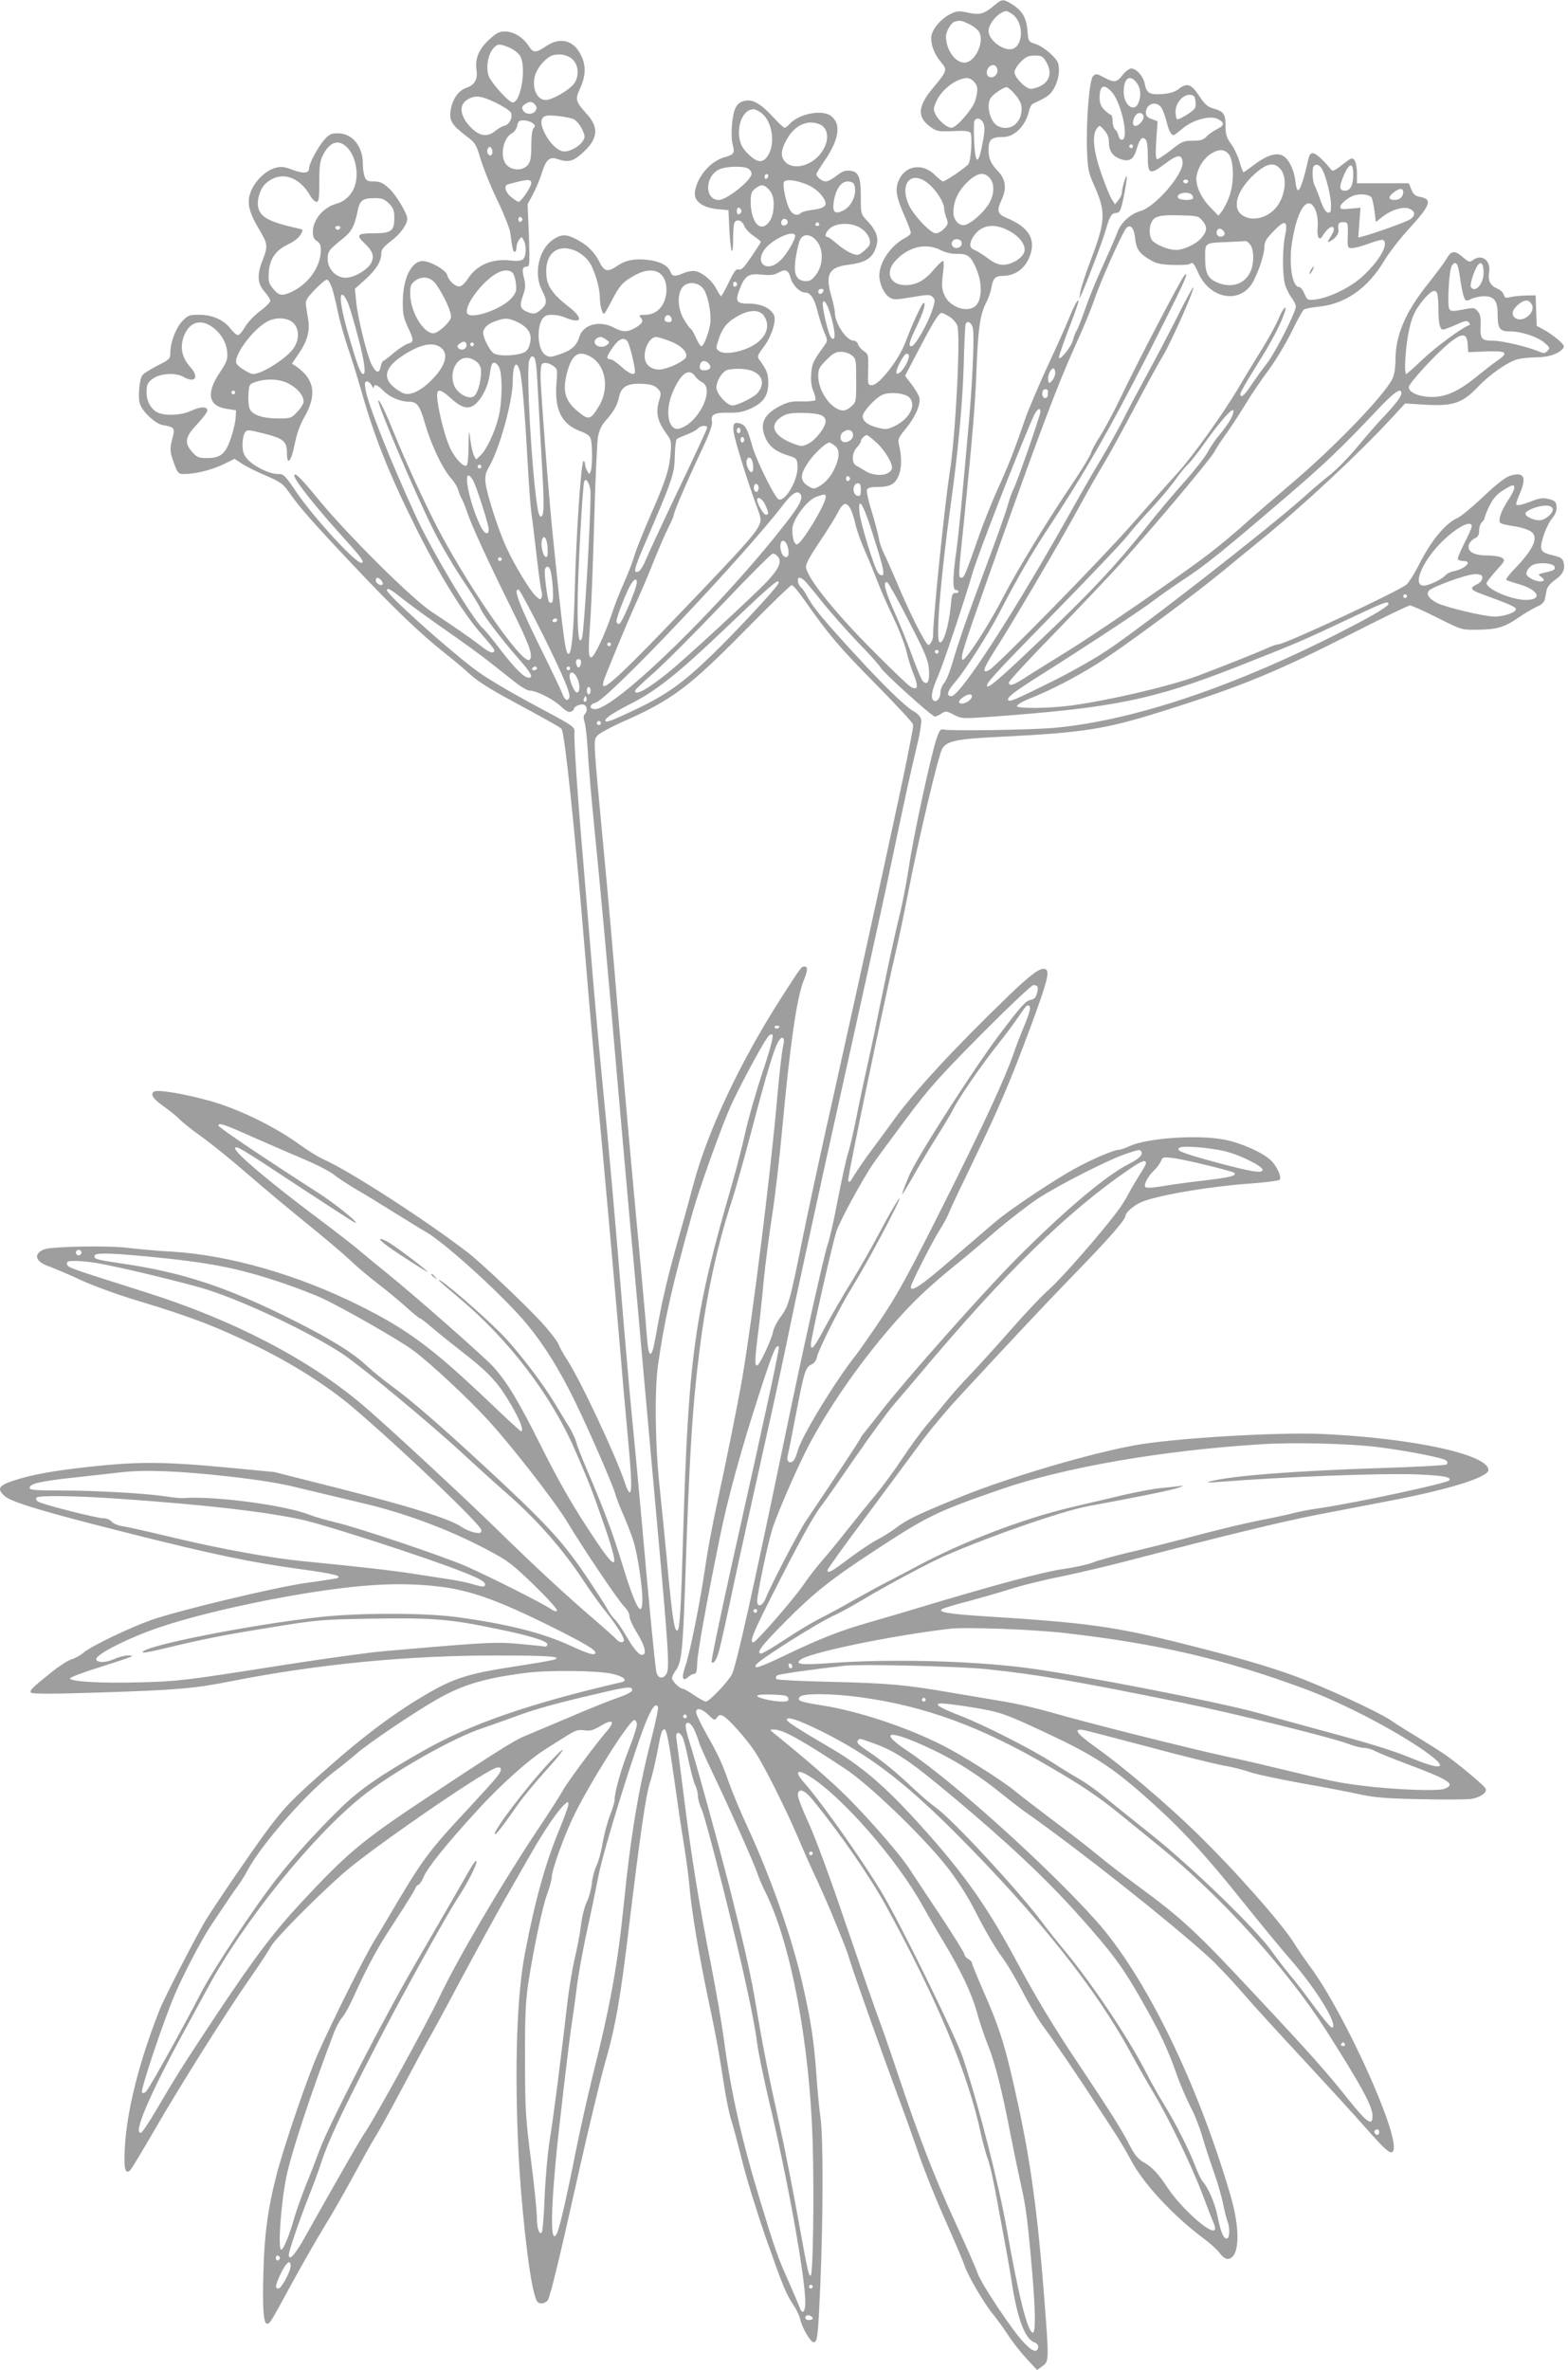 <?xml version="1.0" standalone="no"?>
<!DOCTYPE svg PUBLIC "-//W3C//DTD SVG 20010904//EN"
 "http://www.w3.org/TR/2001/REC-SVG-20010904/DTD/svg10.dtd">
<svg version="1.0" xmlns="http://www.w3.org/2000/svg"
 width="847pt" height="1280pt" viewBox="0 0 847 1280"
 preserveAspectRatio="xMidYMid meet">
<g transform="translate(0,1280) scale(0.1,-0.1)"
fill="#9e9e9e" stroke="none">
<path d="M5375 12774 c-60 -50 -80 -56 -143 -43 -50 11 -62 10 -95 -5 -57 -28
-107 -89 -107 -131 0 -45 19 -90 55 -133 33 -39 31 -46 -45 -137 -85 -101 -87
-160 -10 -213 32 -22 43 -23 118 -20 61 3 85 1 94 -9 11 -14 4 -144 -10 -168
-8 -15 -125 -95 -138 -95 -4 0 -25 16 -45 36 -67 66 -161 50 -195 -32 -20 -47
-13 -88 32 -190 19 -43 34 -84 34 -91 0 -7 -13 -19 -29 -27 -78 -41 -141 -131
-141 -204 0 -45 24 -97 53 -117 24 -15 32 -15 122 0 89 15 99 15 113 1 14 -14
14 -20 -1 -68 -24 -74 -94 -198 -113 -198 -19 0 -14 22 28 108 35 75 49 120
39 127 -8 4 -62 -111 -99 -211 -35 -95 -143 -234 -181 -234 -24 0 -24 0 -21
96 1 65 0 72 -23 87 -14 9 -28 26 -32 37 -3 11 -14 20 -24 20 -38 0 -100 92
-101 150 0 14 -9 56 -20 93 -33 116 -12 154 92 167 82 10 121 30 142 74 28 60
18 102 -39 163 -35 37 -35 38 -35 128 0 110 -12 139 -59 143 -25 3 -43 -4 -72
-27 -21 -17 -47 -31 -58 -31 -20 0 -51 24 -51 40 0 4 21 38 47 76 77 113 88
198 30 239 -49 35 -172 10 -221 -44 -11 -12 -23 -21 -28 -21 -5 0 -32 25 -59
55 -69 74 -110 99 -154 91 -25 -5 -39 -15 -51 -37 -20 -39 -29 -153 -16 -200
12 -45 7 -54 -41 -67 -76 -21 -145 -98 -162 -180 -12 -56 34 -93 125 -102 l55
-5 5 -107 c6 -121 20 -157 20 -50 0 38 3 77 6 86 10 26 41 18 54 -13 6 -16 29
-41 51 -55 21 -15 39 -29 39 -32 0 -3 -23 -39 -51 -80 -39 -58 -54 -74 -68
-69 -15 4 -25 -9 -54 -70 -20 -41 -39 -75 -42 -75 -2 0 -14 18 -25 39 -22 44
-71 86 -111 96 -15 4 -42 0 -64 -9 -51 -22 -64 -20 -75 9 -12 32 -59 55 -125
62 -69 7 -115 -2 -159 -32 -54 -37 -72 -33 -100 24 -27 53 -67 91 -127 121
-50 26 -78 25 -120 -3 -79 -53 -108 -185 -61 -276 29 -55 28 -74 -8 -105 -26
-21 -34 -23 -60 -15 -50 18 -56 33 -36 90 15 42 16 57 7 95 -13 49 -9 64 16
64 14 0 15 18 10 168 l-7 169 29 54 c16 30 37 80 47 112 23 75 43 93 85 78 56
-19 83 -14 131 29 88 77 96 139 28 214 -60 67 -64 78 -39 133 31 67 35 115 15
168 -37 95 -115 121 -197 65 -55 -37 -69 -37 -94 3 -29 45 -81 77 -127 77 -32
0 -47 -8 -88 -46 -55 -52 -75 -102 -66 -163 8 -48 -11 -81 -54 -95 -43 -14
-77 -62 -86 -123 -8 -54 7 -79 84 -137 49 -37 54 -44 78 -125 14 -47 54 -147
90 -221 36 -75 67 -154 70 -175 12 -89 15 -105 24 -105 6 0 10 10 10 23 0 13
6 32 14 42 13 18 14 18 25 -3 16 -30 14 -87 -4 -102 -10 -9 -32 -11 -67 -7
-99 12 -183 -24 -231 -99 -12 -19 -30 -37 -40 -40 -22 -7 -63 27 -71 60 -7 28
-92 76 -133 76 -60 0 -106 -93 -107 -215 -1 -67 3 -89 26 -139 34 -72 35 -84
2 -92 -14 -4 -48 -26 -77 -50 -28 -24 -54 -44 -58 -44 -3 0 -9 -14 -13 -31 -7
-39 -25 -34 -49 13 -25 51 -76 257 -83 339 l-7 69 58 52 c59 54 85 98 85 142
0 19 14 35 53 65 48 35 87 89 87 120 0 28 -62 131 -99 164 -33 30 -49 37 -81
37 -34 0 -42 4 -50 26 -6 14 -10 45 -10 70 0 94 -57 164 -135 164 -37 0 -47
-5 -75 -37 -31 -35 -80 -126 -80 -149 0 -30 -27 -34 -87 -12 -52 19 -65 20
-100 10 -50 -15 -108 -72 -129 -129 -22 -57 -10 -109 47 -204 45 -75 47 -89
19 -160 -33 -82 -30 -130 8 -173 18 -20 32 -43 32 -51 0 -8 -25 -33 -55 -55
-30 -22 -66 -60 -81 -85 -14 -25 -32 -45 -39 -45 -7 0 -24 15 -39 34 -36 48
-99 76 -170 76 -54 0 -61 -3 -92 -35 -35 -38 -64 -115 -64 -172 0 -31 -5 -35
-68 -67 -38 -19 -74 -42 -82 -51 -16 -19 -25 -112 -16 -150 11 -45 84 -114
126 -121 62 -10 66 -16 52 -69 -16 -61 -15 -75 9 -140 19 -51 23 -55 53 -55
62 0 151 22 212 52 l61 30 41 -27 c22 -14 80 -44 129 -64 79 -34 92 -44 126
-92 56 -80 127 -161 351 -398 208 -221 356 -363 486 -466 41 -32 103 -84 137
-115 41 -38 117 -86 235 -149 227 -123 256 -140 262 -149 17 -29 69 -519 126
-1207 22 -269 52 -607 65 -750 34 -357 100 -1099 125 -1395 11 -135 29 -339
40 -455 22 -232 25 -315 11 -315 -5 0 -17 24 -26 53 -46 140 -241 556 -311
662 -18 28 -40 67 -47 85 -8 19 -50 73 -93 120 -95 102 -329 324 -399 377
-229 176 -637 439 -774 500 -30 13 -91 51 -135 83 -132 96 -330 192 -481 234
-151 42 -291 64 -306 49 -17 -17 0 -39 59 -81 31 -22 68 -52 82 -67 14 -15 68
-58 120 -95 52 -37 167 -130 255 -207 88 -76 230 -195 315 -263 85 -69 189
-156 230 -195 41 -39 109 -96 150 -127 41 -31 108 -86 148 -122 40 -36 76 -66
81 -66 4 0 36 -25 72 -56 35 -30 105 -86 154 -124 121 -93 179 -150 230 -229
72 -111 111 -201 89 -201 -3 0 -78 69 -167 154 -311 296 -443 394 -703 524
-335 167 -704 273 -1012 292 -81 4 -187 14 -236 20 -105 14 -418 9 -459 -8
-59 -25 -46 -67 29 -92 27 -10 104 -42 170 -73 72 -33 203 -81 321 -116 275
-83 418 -138 628 -241 195 -95 387 -217 521 -331 260 -221 694 -635 694 -663
0 -16 -6 -18 -36 -13 -20 4 -54 18 -75 33 -60 41 -271 107 -656 205 l-352 89
-263 25 c-305 29 -455 31 -669 10 -218 -22 -336 -41 -435 -69 -121 -35 -136
-52 -90 -95 35 -33 214 -87 669 -201 459 -116 667 -159 932 -195 176 -24 230
-37 194 -49 -8 -2 -82 -14 -165 -25 -165 -23 -688 -148 -839 -201 -115 -41
-322 -140 -363 -175 -17 -15 -46 -31 -64 -36 -18 -5 -64 -34 -103 -65 -113
-90 -128 -105 -117 -116 7 -7 124 -7 365 1 419 13 519 22 715 61 472 93 959
140 1442 139 273 0 348 -6 305 -22 -10 -4 -108 -21 -219 -38 -230 -35 -314
-60 -441 -131 -189 -107 -365 -237 -600 -447 -157 -140 -189 -173 -269 -276
-60 -77 -269 -380 -350 -508 -46 -74 -226 -421 -254 -492 -110 -278 -178 -546
-188 -750 -6 -109 3 -142 30 -115 8 8 65 103 127 210 139 241 389 639 519 825
54 77 105 156 115 175 20 38 236 257 386 390 140 125 735 536 823 570 37 14
42 -5 13 -43 -13 -18 -85 -97 -159 -177 -218 -233 -246 -272 -433 -590 -18
-30 -50 -85 -73 -121 -52 -85 -233 -447 -304 -609 -57 -128 -191 -521 -227
-667 -44 -171 -63 -314 -68 -509 -6 -200 0 -284 20 -284 15 0 19 7 132 215 51
94 129 230 172 301 44 71 117 199 163 284 46 85 98 179 117 209 19 29 91 160
160 290 69 130 129 241 133 246 4 6 79 143 165 305 87 162 194 358 238 435 44
77 109 190 143 250 71 125 144 232 180 266 22 21 24 21 24 3 0 -10 -21 -68
-46 -129 -78 -188 -132 -381 -188 -672 -44 -227 -57 -614 -36 -1063 14 -295
56 -672 86 -777 12 -45 18 -53 39 -53 14 0 29 8 35 19 15 28 67 244 170 706
51 226 112 480 136 565 60 209 85 353 133 755 58 480 90 701 111 765 11 30 28
104 40 164 21 113 25 126 40 126 11 0 24 -68 55 -290 14 -102 36 -252 50 -335
13 -82 27 -186 30 -230 10 -118 49 -357 101 -603 49 -234 53 -259 85 -462 11
-74 29 -160 39 -190 10 -30 36 -129 59 -220 22 -91 79 -274 125 -408 97 -275
113 -314 154 -374 16 -24 32 -58 35 -76 9 -42 55 -122 72 -122 21 0 24 32 36
305 16 379 16 793 2 900 -7 50 -18 158 -23 240 -13 184 -30 294 -76 495 -59
254 -168 565 -297 845 -36 77 -78 179 -95 225 -42 119 -61 161 -126 275 -31
55 -56 108 -56 117 0 28 31 21 67 -14 31 -30 34 -31 46 -14 11 15 18 16 34 8
30 -16 123 -121 168 -188 51 -76 166 -305 234 -464 29 -69 77 -177 107 -240
47 -103 76 -170 142 -335 11 -27 27 -72 35 -100 24 -78 178 -511 252 -710 37
-99 91 -250 120 -335 29 -85 94 -245 143 -355 49 -110 95 -218 102 -240 16
-52 108 -209 155 -265 20 -24 55 -73 79 -109 23 -36 68 -94 100 -128 l58 -63
29 21 c36 25 36 31 9 379 -35 447 -73 725 -141 1037 -66 305 -96 403 -185 605
-35 81 -64 151 -64 157 0 6 -9 15 -20 21 -11 6 -20 17 -20 24 0 8 -60 104
-132 213 -73 109 -147 221 -165 249 -45 71 -208 259 -332 384 -89 89 -227 209
-392 342 -33 27 -34 27 -9 27 47 1 146 -53 390 -215 125 -83 403 -350 533
-511 66 -82 124 -173 172 -268 51 -101 106 -193 145 -245 19 -25 66 -104 103
-175 37 -72 88 -157 113 -190 45 -59 209 -300 288 -424 23 -34 64 -98 92 -141
28 -42 70 -113 93 -156 65 -126 234 -307 400 -429 32 -24 68 -57 80 -74 12
-17 31 -31 41 -31 66 0 73 153 16 346 -180 614 -462 1188 -728 1484 -266 296
-772 751 -1015 913 -183 122 -81 115 172 -11 110 -55 223 -129 335 -219 47
-38 104 -82 127 -98 286 -201 769 -583 986 -779 44 -39 127 -127 187 -196 59
-69 211 -235 337 -370 125 -135 275 -299 331 -363 112 -127 138 -148 149 -121
33 85 -264 742 -449 991 -31 43 -69 98 -84 123 -66 108 -326 402 -535 605
-164 159 -398 358 -541 459 -104 74 -124 103 -63 92 20 -4 177 -45 351 -91
173 -47 354 -91 402 -100 48 -8 110 -24 138 -34 28 -11 154 -38 280 -61 126
-22 272 -50 324 -62 76 -16 141 -22 323 -25 125 -3 248 -2 272 1 51 8 89 34
80 56 -6 15 -132 121 -211 178 -22 16 -87 57 -144 92 -58 35 -131 80 -162 102
-68 45 -358 179 -514 236 -148 54 -304 99 -589 171 -385 97 -530 117 -1090
152 -198 13 -254 23 -224 40 10 5 77 25 150 44 74 20 175 49 224 65 50 16 169
46 265 65 96 20 252 57 345 81 517 135 853 217 1040 253 116 22 296 57 400 77
317 61 525 126 525 165 0 83 -404 171 -890 194 -243 12 -817 -23 -1022 -61
-250 -46 -671 -171 -926 -273 -248 -101 -300 -126 -365 -175 -25 -19 -70 -47
-99 -62 -29 -15 -97 -60 -150 -100 -95 -72 -118 -85 -118 -64 0 6 93 136 208
289 114 153 246 332 294 397 48 66 140 176 205 246 322 348 463 498 623 663
187 192 280 298 280 319 0 16 36 49 77 70 74 37 374 89 612 105 73 6 138 14
143 19 13 13 -14 74 -48 106 -43 41 -159 93 -246 110 -140 29 -414 11 -514
-33 -26 -12 -53 -21 -61 -21 -26 0 -145 -51 -238 -102 -116 -64 -354 -223
-426 -285 -31 -26 -139 -119 -239 -205 -163 -141 -220 -180 -220 -148 0 16
118 248 157 309 19 29 43 74 53 100 10 25 68 147 128 271 138 285 202 435 309
724 92 248 105 302 80 312 -27 10 -75 -25 -200 -145 -294 -284 -510 -518 -620
-671 -34 -47 -88 -121 -122 -166 -33 -44 -73 -103 -90 -130 -24 -41 -30 -45
-33 -27 -3 20 195 971 257 1233 16 69 46 211 66 315 50 263 163 744 184 780
24 43 77 54 301 65 467 23 580 41 897 141 411 129 609 210 1007 413 168 86
313 156 322 156 10 0 76 -30 148 -66 131 -66 131 -66 214 -65 108 1 146 12
224 65 36 25 81 51 101 60 25 10 38 23 42 40 3 14 7 37 10 51 3 15 22 37 45
53 42 29 56 57 46 96 -5 19 -16 27 -55 36 -71 17 -77 27 -55 101 10 34 31 78
47 98 20 24 27 44 25 65 -3 27 -8 32 -42 41 -30 7 -48 5 -85 -9 -65 -25 -91
-30 -91 -18 0 6 9 31 20 57 38 88 22 118 -51 96 -28 -9 -71 -42 -146 -113 -58
-55 -120 -106 -137 -114 -67 -29 -144 -121 -211 -254 -24 -47 -54 -95 -66
-106 -39 -35 -658 -324 -694 -324 -9 0 -37 -10 -63 -22 -53 -24 -257 -105
-372 -148 -151 -56 -471 -131 -681 -160 -117 -16 -291 -18 -296 -4 -2 6 27 24
64 39 119 47 252 116 376 194 124 77 521 371 677 500 47 39 139 114 205 168
215 174 533 470 703 656 l72 78 112 -7 c149 -8 198 9 282 97 65 68 160 134
215 149 20 5 65 10 99 10 65 0 120 18 144 47 11 13 6 21 -27 50 -22 18 -57 43
-77 53 l-37 20 -3 82 -3 83 -55 -1 c-30 -1 -68 -5 -83 -9 -23 -6 -29 -4 -34
13 -2 11 -18 26 -34 33 -39 16 -53 43 -45 90 10 63 -41 100 -88 64 -17 -13
-22 -11 -53 15 -44 39 -64 38 -89 -8 -12 -20 -58 -82 -102 -137 -121 -152
-174 -276 -174 -410 0 -42 -7 -82 -16 -100 -47 -94 -316 -372 -552 -572 -85
-72 -195 -167 -245 -212 -49 -45 -142 -122 -205 -170 -154 -117 -626 -442
-770 -528 -63 -39 -150 -93 -194 -121 -81 -54 -106 -62 -106 -38 0 8 109 126
243 263 133 137 297 309 363 383 184 204 483 560 504 600 10 19 38 62 62 95
24 33 70 104 103 157 32 54 90 139 128 190 38 51 93 143 123 204 30 62 60 116
67 122 6 5 44 12 82 16 142 14 265 100 353 249 26 43 84 118 129 167 120 130
132 164 66 176 -28 5 -38 14 -49 40 l-14 34 -140 0 -140 0 0 53 c0 29 -6 61
-13 71 -12 16 -17 15 -65 -23 -39 -31 -54 -38 -61 -28 -39 49 -79 86 -96 89
-16 2 -21 -5 -29 -37 -19 -89 -42 -159 -52 -162 -7 -2 -13 15 -16 44 -6 59
-33 120 -64 139 -34 23 -86 8 -154 -42 -32 -24 -60 -44 -63 -44 -3 0 -13 26
-22 58 -9 31 -30 75 -46 96 -24 33 -29 50 -29 97 0 63 -10 78 -69 94 -28 8
-45 24 -74 68 -42 64 -66 72 -112 35 -20 -15 -46 -23 -87 -26 -67 -5 -85 5
-94 54 -7 40 -45 84 -73 84 -11 0 -32 -16 -47 -35 -31 -41 -45 -43 -101 -13
-40 21 -44 22 -59 6 -20 -20 -38 -247 -32 -408 4 -94 8 -114 40 -185 63 -142
60 -190 -22 -405 -26 -69 -50 -143 -54 -165 l-6 -40 16 35 c31 70 113 286 129
345 20 69 30 85 56 85 13 0 21 11 28 38 15 58 31 155 27 160 -5 5 -26 -66 -26
-89 0 -9 -8 -27 -19 -40 l-18 -23 -17 27 c-10 14 -35 77 -57 139 -43 124 -51
209 -24 244 15 19 16 18 40 -9 17 -19 25 -40 25 -65 0 -48 21 -77 65 -92 46
-15 68 -2 84 52 17 57 29 72 47 57 10 -8 14 -36 14 -91 0 -100 10 -105 91 -44
70 53 93 55 97 10 6 -64 -148 -242 -228 -264 -52 -14 -106 -63 -123 -112 -9
-24 -42 -101 -75 -173 -33 -71 -77 -177 -97 -235 -20 -58 -42 -114 -49 -125
-7 -11 -16 -34 -20 -52 -8 -35 -75 -117 -76 -93 0 8 25 80 55 159 31 79 54
146 51 148 -6 6 -29 -39 -55 -104 -10 -26 -60 -138 -111 -248 -51 -110 -107
-243 -125 -295 -55 -161 -90 -250 -145 -370 -29 -63 -75 -178 -102 -255 -74
-211 -80 -225 -94 -225 -18 0 -19 -3 16 333 43 428 59 612 65 797 8 208 19
289 49 349 14 26 28 65 31 87 10 52 21 64 62 64 73 0 131 48 152 126 22 82
-20 141 -132 187 -49 21 -54 39 -27 97 29 61 23 111 -18 154 -41 44 -52 68
-52 120 0 53 16 66 79 66 62 0 123 62 140 144 4 16 13 32 21 36 82 38 95 48
117 89 14 28 23 61 23 90 0 42 -5 51 -42 88 -24 23 -61 48 -83 55 -40 13 -40
13 -45 73 -6 70 -28 107 -82 141 -47 30 -56 30 -93 -2z m98 -54 c55 -44 56
-157 2 -182 -46 -21 -135 42 -135 95 0 42 58 105 96 107 6 0 23 -9 37 -20z
m-238 -50 c23 -11 48 -31 55 -44 28 -53 -21 -159 -76 -164 -51 -5 -104 67
-104 141 0 28 28 75 47 80 31 8 36 7 78 -13z m-2486 -126 c22 -9 48 -28 58
-42 42 -62 3 -279 -45 -253 -30 16 -107 104 -121 138 -17 42 -7 113 20 147 24
30 35 32 88 10z m349 -70 c29 -33 30 -92 1 -128 -28 -35 -117 -86 -151 -86
-48 0 -76 64 -58 132 13 46 65 104 102 111 41 9 83 -3 106 -29z m2552 -6 c34
-56 23 -106 -30 -133 -16 -8 -39 -15 -51 -15 -28 0 -89 62 -89 90 0 12 15 37
34 56 28 28 42 34 75 34 36 0 44 -4 61 -32z m-262 -44 c4 -25 -22 -49 -43 -40
-31 12 -9 70 25 64 8 -2 16 -13 18 -24z m-128 -64 c23 -23 25 -46 8 -103 -14
-46 -101 -147 -128 -147 -24 0 -67 36 -86 71 -13 27 -13 33 4 72 20 45 68 92
117 113 42 18 62 17 85 -6z m879 -6 c23 -29 27 -68 11 -108 -21 -57 -80 -15
-80 57 0 75 32 98 69 51z m-661 -58 c37 -42 46 -68 38 -110 -12 -64 -72 -95
-127 -66 -42 23 -64 115 -36 153 14 20 67 55 83 56 7 1 25 -14 42 -33z m526 9
c54 -58 97 -260 56 -260 -8 0 -16 10 -18 22 -2 12 -10 27 -18 33 -8 7 -14 28
-14 46 0 19 -4 34 -9 34 -4 0 -20 12 -35 26 -20 20 -26 37 -26 69 0 63 23 74
64 30z m454 -56 c3 -33 -1 -38 -44 -67 -27 -17 -52 -29 -56 -26 -4 3 -8 22 -8
42 0 46 42 94 80 90 21 -3 25 -9 28 -39z m-3781 -3 c39 -19 76 -43 82 -53 13
-25 -7 -66 -34 -72 -11 -2 -33 -14 -48 -27 -39 -33 -79 -31 -120 5 -72 64 -85
135 -29 165 41 23 71 19 149 -18z m214 -12 c9 -11 10 -20 2 -32 -14 -22 -53
-22 -67 1 -9 15 -7 21 8 33 25 18 40 18 57 -2z m3383 -16 c8 -13 20 -45 27
-73 12 -49 25 -75 38 -75 4 0 26 16 49 36 54 46 148 72 188 52 41 -19 40 -35
-3 -56 -21 -11 -47 -29 -57 -41 -15 -16 -31 -21 -73 -21 -49 0 -59 -4 -117
-50 -35 -27 -69 -50 -75 -50 -8 0 -10 28 -5 103 l7 102 -32 12 c-23 8 -31 18
-31 35 0 49 58 66 84 26z m-2159 -30 c56 -44 74 -161 35 -225 -27 -46 -59 -44
-109 6 -30 30 -41 50 -47 86 -12 81 25 155 77 155 9 0 29 -10 44 -22z m2062
-13 c6 -18 -23 -55 -44 -55 -16 0 -17 24 -3 51 13 23 38 25 47 4z m-3076 -20
c14 -8 34 -32 44 -54 16 -36 16 -43 3 -63 -22 -34 -80 -62 -110 -55 -33 9 -73
49 -98 103 -23 47 -20 80 8 88 27 7 124 -5 153 -19z m2211 -20 c8 -18 8 -43
-3 -100 -23 -131 -41 -129 -47 5 -2 49 -2 96 1 105 9 23 36 18 49 -10z m-2436
1 c15 -12 17 -17 7 -27 -8 -8 -13 -43 -13 -95 0 -65 -4 -87 -19 -105 -25 -31
-83 -32 -113 -1 -40 39 -23 145 27 172 13 7 26 25 29 41 4 24 11 29 34 29 15
0 37 -6 48 -14z m1548 -6 c59 -22 58 -105 0 -170 -60 -66 -155 -78 -190 -25
-20 30 -12 68 25 127 42 65 105 91 165 68z m-2558 -118 c47 -37 72 -128 55
-201 -12 -53 -53 -98 -103 -111 -72 -20 -128 -87 -128 -153 0 -25 6 -39 22
-49 18 -12 22 -24 21 -55 -4 -88 -67 -176 -157 -219 -55 -25 -70 -22 -106 23
-18 23 -21 38 -18 85 5 71 39 118 106 149 28 13 55 34 65 51 16 27 16 28 -11
34 -155 34 -205 60 -217 113 -9 44 11 106 45 134 77 65 175 36 236 -70 10 -18
25 -33 34 -33 12 0 15 18 15 107 0 93 3 114 22 150 34 64 77 80 119 45z m4254
-2 c0 -5 -4 -10 -10 -10 -5 0 -10 5 -10 10 0 6 5 10 10 10 6 0 10 -4 10 -10z
m-3460 -31 c0 -20 -15 -26 -25 -9 -9 15 3 43 15 35 5 -3 10 -15 10 -26z m3976
-10 c30 -33 32 -157 4 -231 -11 -31 -30 -67 -40 -80 l-18 -23 -45 46 c-53 55
-82 124 -73 171 9 47 41 95 78 118 42 26 70 25 94 -1z m283 -85 c38 -48 22
-155 -32 -212 -51 -55 -133 -69 -181 -31 -52 41 -22 134 71 219 66 60 108 67
142 24z m225 -2 c21 -41 46 -144 46 -192 0 -34 -3 -41 -17 -38 -12 2 -25 25
-39 63 -11 33 -26 70 -32 82 -13 23 -16 95 -5 106 14 15 33 6 47 -21z m166
-22 c0 -60 -15 -90 -45 -90 -30 0 -32 20 -9 76 31 75 54 81 54 14z m-3269 30
c10 -6 19 -19 19 -28 0 -35 -134 -142 -177 -142 -77 0 -77 126 0 164 36 18
129 21 158 6z m109 -39 c0 -6 -4 -13 -10 -16 -5 -3 -10 1 -10 9 0 9 5 16 10
16 6 0 10 -4 10 -9z m1196 -12 c30 -33 25 -98 -11 -150 -33 -47 -88 -94 -122
-104 -30 -8 -63 26 -63 66 0 60 23 113 72 162 53 53 92 62 124 26z m-325 -36
c42 -38 79 -99 79 -129 0 -10 5 -32 12 -51 11 -29 10 -35 -12 -58 -13 -14 -33
-25 -45 -25 -29 0 -119 96 -145 152 -56 122 17 195 111 111z m-2151 9 c0 -21
-55 -102 -69 -102 -5 0 -23 12 -40 26 -32 26 -41 62 -18 68 102 29 127 30 127
8z m1495 -11 c23 -10 53 -32 68 -50 45 -54 35 -75 -42 -84 -30 -4 -59 -11 -65
-17 -19 -19 -45 -10 -61 20 -20 38 -38 127 -31 146 7 19 69 12 131 -15z m2053
18 c-2 -6 -8 -10 -13 -10 -5 0 -11 4 -13 10 -2 6 4 11 13 11 9 0 15 -5 13 -11z
m-1804 -15 c18 -48 -12 -119 -61 -142 -44 -21 -58 -8 -49 50 10 65 39 108 75
108 17 0 31 -6 35 -16z m-464 -24 c26 -26 34 -60 27 -118 -6 -56 -46 -99 -76
-82 -27 14 -46 68 -46 128 0 44 4 57 24 73 30 24 46 24 71 -1z m3430 -18 c0
-24 -19 -42 -46 -42 -34 0 -37 16 -8 39 33 26 54 27 54 3z m-1141 -15 c6 -8 8
-17 4 -20 -11 -11 -71 -8 -79 4 -15 25 54 40 75 16z m970 -14 c5 -10 12 -44
16 -75 l7 -57 37 29 c49 38 113 57 146 42 31 -14 32 -37 2 -57 -22 -14 -197
-77 -256 -92 l-24 -6 6 81 6 80 -54 -5 c-46 -5 -55 -3 -55 10 0 15 39 48 70
60 34 13 89 7 99 -10z m-5308 -32 c24 -24 29 -38 29 -77 0 -72 -16 -84 -112
-84 -89 0 -97 -9 -47 -56 43 -41 52 -68 34 -104 -20 -38 -92 -80 -138 -80 -52
0 -97 47 -97 101 0 42 6 49 85 113 44 35 59 64 75 138 13 67 26 77 93 78 41 0
53 -5 78 -29z m5006 -38 c9 -24 13 -55 11 -85 -6 -56 7 -83 25 -54 24 39 49
58 59 48 7 -7 3 -22 -12 -47 -22 -35 -22 -37 -3 -27 28 16 45 38 43 59 -4 35
0 43 25 43 27 0 28 -2 25 -87 -1 -51 0 -53 24 -53 14 0 55 11 92 25 36 14 70
22 75 19 33 -20 -18 -111 -109 -195 -65 -61 -182 -118 -259 -127 -40 -4 -42
-3 -57 32 -8 20 -21 36 -29 36 -37 0 -57 127 -37 246 29 181 88 259 127 167z
m-3102 -3 c0 -7 -6 -15 -12 -17 -8 -3 -13 4 -13 17 0 13 5 20 13 18 6 -3 12
-11 12 -18z m2491 -53 c28 -33 25 -57 -10 -96 -28 -31 -93 -61 -134 -61 -37 0
-97 23 -124 47 -20 18 -24 73 -7 104 16 32 47 39 152 36 95 -2 100 -3 123 -30z
m-3674 8 c0 -5 -5 -11 -11 -13 -6 -2 -11 4 -11 13 0 9 5 15 11 13 6 -2 11 -8
11 -13z m1433 -16 c0 -7 -8 -15 -17 -17 -18 -3 -25 18 -11 32 10 10 28 1 28
-15z m170 -9 c3 -5 -1 -10 -10 -10 -9 0 -13 5 -10 10 3 6 8 10 10 10 2 0 7 -4
10 -10z m2516 -66 c-14 -72 -14 -207 0 -259 6 -22 22 -54 35 -72 13 -17 24
-39 24 -48 0 -30 -108 -243 -152 -302 -25 -32 -64 -86 -87 -120 -40 -61 -61
-77 -61 -50 0 7 36 70 79 139 83 131 134 226 157 291 22 61 -4 39 -30 -26 -13
-31 -55 -108 -93 -169 -39 -62 -93 -151 -120 -198 -82 -139 -249 -373 -330
-462 -42 -46 -153 -171 -247 -278 -173 -197 -733 -768 -773 -789 -41 -21 -33
6 30 105 98 153 344 571 447 759 51 94 116 208 145 255 28 47 101 180 162 295
61 116 131 244 156 285 45 75 171 359 163 368 -3 2 -43 -72 -89 -164 -47 -93
-119 -230 -160 -305 -41 -75 -98 -181 -125 -236 -28 -54 -81 -151 -119 -214
-38 -63 -106 -180 -151 -261 -310 -556 -614 -1028 -663 -1028 -30 0 -22 28 22
78 53 61 181 262 245 387 75 146 173 317 245 425 207 314 336 538 542 941 203
399 239 477 203 439 -18 -20 -251 -465 -339 -650 -38 -80 -89 -175 -113 -213
-24 -37 -47 -79 -50 -93 -4 -14 -48 -87 -99 -163 -136 -201 -300 -469 -373
-611 -82 -159 -210 -356 -223 -343 -12 12 4 62 135 433 272 769 375 1043 473
1260 42 91 88 203 104 250 33 99 153 368 174 389 22 23 42 -2 47 -59 6 -56 23
-80 83 -115 32 -19 57 -24 123 -26 45 -1 85 1 89 5 14 13 23 4 44 -44 64 -149
235 -176 301 -46 31 61 58 145 58 183 0 26 10 44 50 85 63 65 79 58 61 -28z
m-2290 43 c39 -26 59 -70 43 -95 -6 -9 -22 -24 -36 -35 -23 -17 -27 -18 -63
-3 -21 9 -55 32 -76 51 -22 19 -44 35 -49 35 -19 0 -10 29 16 49 38 30 119 29
165 -2z m-2813 2 c-2 -6 -8 -10 -13 -10 -5 0 -11 4 -13 10 -2 6 4 11 13 11 9
0 15 -5 13 -11z m3613 -16 c62 -33 96 -84 80 -119 -15 -33 -69 -64 -113 -64
-26 0 -49 10 -83 36 -26 19 -58 39 -71 44 -29 11 -30 35 -5 74 41 62 112 73
192 29z m1163 -9 c7 -18 -21 -31 -36 -16 -15 15 -2 43 16 36 8 -3 17 -12 20
-20z m-2320 -13 c9 -14 -42 -103 -79 -138 -75 -71 -144 -11 -79 67 43 50 143
96 158 71z m111 -25 c46 -46 45 -141 -2 -196 -20 -25 -32 -30 -57 -28 -48 5
-61 43 -47 129 6 38 16 80 23 94 15 32 51 33 83 1z m790 -21 c0 -22 -31 -33
-47 -17 -17 17 -1 44 24 40 15 -2 23 -10 23 -23z m1559 -7 c20 -28 21 -98 2
-142 -29 -69 -102 -95 -180 -62 -52 22 -66 50 -66 133 0 84 -5 81 125 86 44 2
85 4 92 5 6 1 19 -8 27 -20z m-1672 -29 c27 -14 59 -21 90 -20 54 1 72 -12
100 -76 39 -88 33 -189 -13 -213 -47 -26 -125 4 -154 59 -18 37 -20 59 -10
134 4 35 4 57 -2 57 -6 0 -28 -22 -51 -49 -47 -56 -94 -81 -150 -81 -87 0
-114 71 -52 135 71 74 163 94 242 54z m-1962 -9 c21 -11 48 -34 60 -51 30 -41
60 -140 60 -194 0 -24 5 -56 11 -72 10 -28 11 -27 49 45 47 90 61 107 125 143
99 57 175 24 175 -76 0 -78 -48 -135 -113 -135 -32 0 -38 -3 -29 -12 20 -20
14 -35 -24 -57 -44 -26 -69 -26 -117 -1 -78 42 -168 18 -188 -51 -15 -48 -43
-72 -110 -94 -45 -15 -52 -15 -73 -2 -48 32 -49 178 -2 209 18 13 71 9 109 -7
92 -38 101 -5 17 60 -76 58 -110 104 -117 154 -18 130 60 195 167 141z m4754
-76 c4 -9 11 -48 16 -86 6 -38 15 -78 20 -88 9 -17 13 -17 38 -4 15 7 46 14
69 14 54 0 73 -25 73 -98 0 -77 11 -92 67 -92 62 0 146 -28 186 -61 29 -25 31
-29 16 -44 -15 -15 -19 -15 -55 0 -56 23 -192 55 -239 55 -62 0 -70 10 -67 78
2 45 -1 64 -15 80 -17 21 -21 22 -81 10 -54 -10 -65 -10 -73 3 -12 17 -2 204
12 231 12 22 25 23 33 2z m140 -37 c0 -62 -47 -113 -69 -76 -7 11 20 94 38
117 18 23 32 6 31 -41z m-5244 -2 c7 -8 15 -34 17 -58 4 -36 1 -48 -22 -75
-55 -65 -234 -124 -243 -80 -8 40 66 145 141 199 44 32 88 37 107 14z m1500
-24 c11 -41 50 -81 80 -81 28 0 50 -34 66 -100 8 -34 24 -84 35 -111 20 -46
20 -50 5 -71 -64 -89 -70 -101 -74 -157 -3 -38 1 -69 12 -95 9 -21 13 -42 11
-47 -3 -4 -36 -8 -73 -7 -55 2 -76 -3 -119 -25 -87 -45 -111 -96 -79 -170 19
-46 55 -75 117 -95 52 -16 54 -18 57 -56 6 -72 -64 -197 -102 -183 -20 8 -121
211 -142 287 -25 90 -36 111 -61 121 -36 13 -46 2 -40 -45 7 -46 68 -244 118
-383 33 -88 33 -92 17 -125 -22 -45 -91 -122 -415 -460 -288 -302 -406 -414
-422 -403 -7 3 -3 23 9 53 10 26 41 101 68 167 27 66 70 167 96 224 26 58 70
160 97 229 27 68 63 150 79 182 17 33 30 64 30 70 0 15 73 185 150 348 44 93
60 140 56 156 -9 37 15 49 90 47 51 -1 78 4 118 22 70 32 96 70 96 139 0 50
-7 69 -51 129 -9 12 -5 25 25 63 44 59 72 146 56 176 -20 37 -70 60 -133 60
-69 0 -77 11 -52 77 29 74 47 87 119 80 44 -5 68 -2 86 8 42 24 58 19 70 -24z
m-1917 -33 c43 -58 89 -159 83 -183 -7 -28 -70 -85 -95 -85 -54 0 -123 115
-125 208 -1 45 3 57 23 73 38 31 85 25 114 -13z m-559 -25 c8 -27 23 -84 31
-128 9 -44 34 -132 55 -195 22 -63 57 -179 79 -256 70 -242 149 -438 300 -739
123 -244 248 -444 344 -552 37 -42 67 -79 67 -84 0 -22 -23 -16 -67 18 -52 41
-140 102 -273 190 -108 72 -451 413 -605 600 -98 120 -135 157 -135 134 0 -25
123 -179 288 -360 76 -85 94 -111 74 -111 -33 0 -255 242 -350 381 -64 94 -69
99 -102 99 -46 0 -132 43 -165 82 -19 22 -25 41 -25 77 0 26 6 55 13 65 12 16
17 16 101 -5 107 -27 126 -42 126 -105 0 -74 23 -48 42 47 11 56 28 105 51
144 70 121 57 207 -43 276 l-23 15 36 53 c44 63 61 121 53 176 -3 22 -9 57
-12 77 -6 34 -2 41 46 93 29 30 59 55 66 55 7 0 19 -21 28 -47z m2188 22 c0
-5 -5 -11 -11 -13 -6 -2 -11 4 -11 13 0 9 5 15 11 13 6 -2 11 -8 11 -13z
m-188 -18 c28 -28 51 -139 42 -198 -8 -50 -35 -119 -47 -119 -6 0 -18 20 -29
44 -10 24 -23 47 -29 50 -6 4 -23 27 -37 52 -32 54 -37 128 -11 168 23 35 78
36 111 3z m654 -19 c-6 -18 -28 -21 -28 -4 0 9 7 16 16 16 9 0 14 -5 12 -12z
m3316 -14 c3 -9 6 -46 6 -82 0 -79 8 -112 25 -112 7 0 38 12 70 26 45 21 59
24 68 14 9 -9 9 -14 1 -17 -39 -14 -177 -116 -248 -183 -46 -44 -86 -80 -90
-80 -11 0 -6 117 9 204 17 98 36 141 90 204 39 44 59 52 69 26z m-5881 -59
c10 -26 33 -107 52 -179 34 -128 43 -196 27 -196 -14 0 -30 43 -73 189 -46
157 -60 246 -38 239 8 -3 22 -26 32 -53z m2618 -112 c13 -61 8 -86 -11 -67
-16 16 -52 173 -45 192 10 23 39 -42 56 -125z m3772 115 c26 -40 -40 -101 -84
-78 -28 16 -23 45 12 75 34 28 56 29 72 3z m-4146 -64 c29 -45 21 -93 -25
-135 -54 -51 -180 -82 -218 -55 -18 14 -18 15 0 70 21 60 50 93 111 124 58 31
110 29 132 -4z m1001 -4 c18 -11 37 -32 43 -48 19 -47 -9 -596 -41 -795 -27
-174 -90 -785 -90 -883 0 -11 -6 -29 -14 -39 -12 -17 -17 -11 -59 66 -25 46
-75 152 -110 234 -35 83 -73 169 -84 190 -11 22 -23 58 -26 80 -4 22 -21 86
-38 142 -18 56 -29 108 -26 117 5 12 20 16 56 16 70 0 98 15 117 66 16 42 15
102 -1 167 -6 23 0 36 38 82 52 63 82 133 73 168 -3 13 -22 45 -41 70 l-36 47
81 155 c77 146 102 185 118 185 4 0 22 -9 40 -20z m-1500 -13 c2 -12 -3 -17
-17 -17 -12 0 -21 6 -21 13 0 31 32 34 38 4z m-2043 -22 c31 -30 33 -85 4
-131 -34 -55 -170 -143 -222 -144 -17 0 -75 35 -88 54 -26 35 85 188 166 230
47 25 111 21 140 -9z m1215 3 c58 -30 77 -66 61 -119 -10 -32 -18 -40 -49 -49
-48 -13 -118 -13 -144 1 -20 11 -57 81 -58 110 0 26 23 49 65 64 55 20 74 18
125 -7z m-1664 -17 c51 -31 86 -86 91 -139 4 -42 0 -54 -41 -116 -74 -111 -60
-180 39 -194 l50 -8 -2 -39 c-1 -22 -12 -71 -25 -109 -29 -87 -56 -110 -129
-110 -45 0 -55 4 -80 32 -45 50 -40 82 26 151 30 32 55 65 55 74 0 23 -37 22
-91 -3 -60 -27 -157 -27 -191 0 -33 26 -50 68 -46 116 2 31 10 43 37 61 40 27
121 31 161 8 65 -37 88 -3 37 54 -42 47 -54 97 -38 153 25 81 83 108 147 69z
m4119 -13 c9 -38 -1 -272 -20 -493 -35 -399 -56 -618 -70 -718 -19 -134 -20
-205 -2 -203 6 0 13 -3 14 -9 1 -5 -6 -9 -16 -8 -16 2 -20 -8 -25 -68 -12
-118 -43 -215 -62 -196 -20 19 9 363 61 737 40 286 65 552 71 765 3 110 7 206
10 213 7 24 32 12 39 -20z m2673 -86 l3 -44 96 4 c113 4 125 -6 61 -50 -24
-16 -73 -55 -110 -85 -97 -79 -168 -112 -243 -111 -68 0 -125 24 -125 53 0 21
152 186 224 243 65 51 90 49 94 -10z m-4652 23 c18 -14 18 -16 1 -29 -21 -16
-56 -10 -64 11 -6 15 12 33 33 33 5 0 19 -7 30 -15z m337 -5 c64 -24 102 -60
93 -88 -6 -19 -77 -56 -128 -66 -37 -8 -76 9 -89 38 -22 48 14 136 56 136 8 0
38 -9 68 -20z m-223 -4 c10 -13 40 -133 40 -163 0 -24 -31 -13 -74 27 -24 22
-51 40 -60 40 -24 0 -20 16 16 66 32 45 57 55 78 30z m-870 -22 c0 -20 -29
-30 -43 -15 -9 10 -8 16 7 26 21 16 36 11 36 -11z m40 6 c0 -5 -4 -10 -10 -10
-5 0 -10 5 -10 10 0 6 5 10 10 10 6 0 10 -4 10 -10z m-190 -10 c56 -30 44 -96
-32 -176 -55 -58 -114 -90 -152 -80 -14 3 -41 20 -61 37 -61 54 -42 110 59
174 82 52 145 67 186 45z m2231 -49 c23 -18 24 -25 24 -136 0 -116 0 -117 -29
-142 -22 -18 -35 -23 -55 -18 -60 15 -121 108 -121 184 0 38 6 49 44 87 35 35
50 44 79 44 19 0 45 -8 58 -19z m-1405 -11 c78 -49 96 -173 38 -266 -44 -72
-54 -74 -109 -29 -73 59 -88 111 -62 212 27 102 64 125 133 83z m1714 10 c0
-37 -52 -112 -67 -96 -10 10 39 106 54 106 7 0 13 -5 13 -10z m-2006 -163 c4
-78 14 -258 22 -400 15 -247 14 -307 -5 -307 -5 0 -12 15 -15 34 -31 165 -66
763 -47 810 9 22 14 26 25 17 10 -8 15 -53 20 -154z m-320 120 c14 -17 17 -33
13 -72 -6 -58 -24 -102 -44 -109 -29 -11 -83 22 -99 60 -31 75 15 163 79 150
18 -3 40 -16 51 -29z m1246 -2 c16 -19 4 -35 -26 -35 -17 0 -24 6 -24 18 0 34
28 43 50 17z m-1131 -26 c16 -47 13 -183 -5 -258 -20 -83 -65 -179 -98 -210
l-24 -23 -12 22 c-6 12 -15 49 -19 83 -8 61 -8 61 -10 -35 0 -53 -5 -99 -10
-102 -15 -10 -56 30 -83 81 -28 51 -64 185 -75 271 -8 67 8 69 77 7 59 -53 97
-59 135 -21 34 34 62 94 70 151 4 28 9 53 12 58 10 17 32 5 42 -24z m290 14
c22 -15 23 -20 17 -90 -12 -144 27 -224 127 -261 37 -14 54 -26 58 -43 10 -33
9 -150 0 -174 -8 -19 -8 -19 -19 2 -7 12 -12 29 -12 37 0 9 -4 16 -8 16 -13 0
-40 -406 -47 -690 -6 -220 -16 -334 -30 -349 -19 -19 -30 56 -90 649 -21 201
-65 779 -65 847 0 33 3 63 7 66 11 12 38 8 62 -10z m-180 -30 c12 -47 27 -232
42 -503 6 -113 15 -232 20 -265 5 -33 17 -136 28 -230 11 -93 22 -178 26 -187
4 -10 4 -25 1 -34 -6 -15 -10 -14 -32 7 -32 30 -115 167 -158 261 -43 92 -106
288 -113 349 -4 38 -1 54 20 90 56 96 127 354 127 463 0 90 21 116 39 49z
m1256 3 c57 -24 67 -72 26 -120 -19 -22 -108 -66 -134 -66 -30 0 -87 63 -87
97 0 38 34 90 62 96 49 9 100 6 133 -7z m1635 -10 c0 -14 -8 -32 -17 -42 -17
-17 -18 -17 -21 4 -4 24 14 62 28 62 6 0 10 -11 10 -24z m-1946 -17 c8 -12 25
-27 38 -33 71 -35 -16 -218 -119 -250 -63 -20 -85 94 -37 201 42 97 86 127
118 82z m-2189 -44 c46 -26 75 -63 75 -94 0 -11 -15 -36 -34 -55 -32 -35 -36
-36 -105 -36 -80 0 -134 18 -151 49 -6 12 -10 47 -8 79 3 55 4 57 38 69 61 21
138 16 185 -12z m443 -7 c6 -13 11 -17 11 -10 1 21 20 14 55 -21 32 -33 91
-57 138 -57 41 0 56 -21 83 -115 33 -114 91 -238 138 -294 21 -23 40 -55 43
-70 4 -14 12 -35 19 -46 6 -11 20 -45 30 -75 22 -67 110 -259 239 -519 98
-198 117 -254 97 -274 -37 -37 -367 445 -526 768 -75 151 -153 325 -202 445
-47 117 -83 193 -89 187 -11 -10 208 -524 302 -708 36 -72 104 -187 150 -256
47 -69 91 -139 98 -157 16 -39 113 -166 205 -271 70 -79 84 -105 57 -105 -25
0 -75 50 -151 149 -40 53 -84 107 -99 120 -57 53 -279 425 -361 606 -140 305
-259 606 -271 684 -5 32 -3 41 8 41 8 0 20 -10 26 -22z m1544 -16 c19 -19 20
-25 10 -60 -22 -72 -12 -116 42 -190 21 -28 23 -40 19 -95 -7 -91 -25 -148
-107 -335 -40 -92 -81 -194 -90 -226 -10 -33 -35 -99 -57 -147 -22 -48 -50
-122 -64 -164 -36 -109 -95 -235 -111 -235 -17 0 -17 33 -4 220 5 74 14 311
20 525 6 215 15 414 20 444 7 39 19 64 44 92 40 44 61 81 70 125 12 57 46 75
129 71 43 -3 63 -9 79 -25z m2109 -15 c-1 -4 -1 -14 -1 -22 0 -8 -7 -15 -15
-15 -15 0 -21 31 -8 44 8 8 25 3 24 -7z m-4391 -7 c0 -5 -4 -10 -10 -10 -5 0
-10 5 -10 10 0 6 5 10 10 10 6 0 10 -4 10 -10z m6300 -4 c0 -17 -30 -57 -95
-126 -29 -30 -92 -102 -140 -160 -48 -58 -114 -125 -145 -150 -32 -25 -98 -80
-146 -124 -207 -183 -880 -708 -1069 -832 -66 -44 -199 -119 -295 -166 -199
-99 -227 -110 -234 -99 -9 14 32 45 189 144 241 152 546 353 600 396 28 22
100 72 160 112 115 75 205 148 550 443 210 180 300 266 492 469 94 100 133
127 133 93z m-2660 -21 c42 -38 6 -114 -73 -154 -43 -21 -52 -22 -95 -11 -53
13 -82 35 -82 62 0 24 67 97 105 115 39 18 119 11 145 -12z m710 -79 c0 -19
-125 -378 -145 -417 -9 -17 -23 -56 -31 -87 -8 -31 -63 -187 -123 -346 -105
-282 -137 -375 -181 -521 -11 -38 -29 -81 -40 -94 -11 -13 -20 -36 -20 -51 0
-35 -27 -61 -41 -39 -12 18 -3 57 28 127 29 67 138 392 188 562 30 101 231
619 324 833 19 45 41 63 41 33z m1030 -36 c-11 -21 -38 -59 -60 -85 -22 -26
-51 -68 -64 -93 -13 -26 -70 -99 -126 -162 -57 -63 -155 -180 -218 -260 -153
-191 -282 -330 -538 -574 -226 -216 -301 -282 -311 -273 -12 12 29 56 362 397
186 190 361 374 390 410 28 36 91 108 140 160 48 52 104 120 125 150 21 30 50
66 65 80 15 14 54 63 87 110 81 114 148 191 159 185 5 -4 0 -23 -11 -45z
m-2215 18 c16 -7 25 -19 25 -33 0 -32 -55 -103 -95 -122 -31 -15 -37 -15 -80
1 -106 41 -133 98 -66 143 28 19 47 23 112 23 43 0 90 -5 104 -12z m-615 -68
c0 -6 -68 -153 -152 -328 -83 -174 -163 -346 -178 -382 -17 -41 -33 -66 -45
-68 -15 -3 -17 0 -11 25 4 15 18 53 31 83 172 400 178 417 180 518 1 46 6 86
11 91 5 4 30 15 56 25 25 9 52 24 58 32 14 16 50 19 50 4z m180 -15 c0 -8 -4
-15 -10 -15 -5 0 -10 7 -10 15 0 8 5 15 10 15 6 0 10 -7 10 -15z m608 -22 c4
-24 -30 -48 -54 -39 -20 8 -18 43 4 55 25 16 47 9 50 -16z m126 -43 c50 -46
92 -119 83 -144 -15 -37 -94 -42 -147 -7 -14 8 -34 21 -45 26 -26 15 -24 69 4
99 12 12 21 27 21 32 0 12 21 34 32 34 5 0 28 -18 52 -40z m-714 15 c0 -8 -4
-15 -10 -15 -5 0 -10 7 -10 15 0 8 5 15 10 15 6 0 10 -7 10 -15z m488 -31 c30
-21 29 -67 -4 -133 -17 -34 -41 -62 -66 -79 -37 -24 -42 -25 -66 -11 -55 31
-54 66 4 146 32 43 88 93 104 93 3 0 16 -7 28 -16z m-440 -107 c2 -22 -1 -37
-8 -37 -15 0 -34 46 -26 65 10 28 31 11 34 -28z m-1468 -7 c0 -5 -4 -10 -10
-10 -5 0 -10 5 -10 10 0 6 5 10 10 10 6 0 10 -4 10 -10z m-46 -72 c18 -29 86
-241 86 -268 0 -33 -25 -23 -44 18 -68 140 -103 345 -42 250z m2038 7 c0 -5
-5 -11 -11 -13 -6 -2 -11 4 -11 13 0 9 5 15 11 13 6 -2 11 -8 11 -13z m-1402
-75 c0 -167 -35 -755 -46 -785 -16 -42 -24 12 -24 167 0 167 26 648 36 678 9
26 34 -19 34 -60z m906 14 c-5 -13 -10 -14 -18 -6 -6 6 -8 18 -4 28 5 13 10
14 18 6 6 -6 8 -18 4 -28z m554 0 c0 -28 -3 -35 -17 -32 -31 6 -29 68 2 68 11
0 15 -10 15 -36z m3530 10 c0 -8 -13 -34 -28 -57 -34 -51 -52 -92 -52 -117 0
-19 5 -20 95 -35 21 -4 52 -13 67 -21 55 -28 28 -95 -84 -210 -28 -29 -46 -54
-41 -57 4 -2 33 -12 64 -21 111 -31 136 -86 40 -86 -76 0 -211 58 -211 91 0 5
23 34 51 66 48 53 51 57 33 70 -10 7 -44 13 -80 13 -74 0 -111 22 -99 59 4 12
18 27 31 33 18 9 24 19 24 43 0 18 7 38 15 45 8 7 15 18 15 24 0 7 12 36 26
65 19 38 40 62 72 82 53 33 62 35 62 13z m-3855 -35 c13 -21 -6 -59 -77 -150
-339 -439 -923 -1009 -1034 -1009 -33 0 -31 26 3 35 67 16 809 800 1017 1073
45 59 76 77 91 51z m135 -14 c0 -39 -131 -255 -155 -255 -15 0 -25 31 -25 82
0 50 80 158 130 175 46 16 50 16 50 -2z m-327 -40 c20 -43 21 -55 4 -55 -12 0
-47 59 -47 80 0 23 28 7 43 -25z m462 -25 c8 -16 20 -53 26 -82 6 -29 29 -93
51 -143 22 -49 52 -124 68 -165 15 -41 53 -127 84 -192 31 -64 63 -147 72
-184 8 -37 26 -95 40 -128 27 -68 21 -89 -20 -63 -14 9 -94 86 -179 171 -215
214 -365 398 -382 466 -5 21 9 48 70 140 42 62 87 135 101 162 28 55 47 60 69
18z m107 -95 c64 -199 78 -254 66 -261 -6 -4 -17 2 -25 12 -21 29 -92 259
-100 322 -10 92 16 59 59 -73z m3685 98 c8 -21 -39 -63 -72 -63 -32 0 -75 20
-75 36 0 16 66 43 108 43 21 1 35 -5 39 -16z m-437 -96 c0 -8 -18 -48 -40 -91
-22 -43 -38 -82 -35 -87 4 -5 17 -9 31 -9 50 0 10 -42 -53 -55 -17 -3 -37 -13
-44 -21 -15 -18 -62 -43 -100 -54 -89 -26 -38 119 83 237 80 78 158 117 158
80z m-4992 -116 c2 -40 0 -52 -10 -49 -15 5 -28 61 -21 89 10 37 28 13 31 -40z
m1292 20 c5 -11 10 -32 10 -46 0 -36 -31 -30 -41 8 -13 49 10 77 31 38z m-52
-63 c28 -28 13 -66 -54 -138 -74 -78 -449 -424 -534 -492 -113 -91 -180 -128
-180 -99 0 5 45 48 99 95 55 48 220 213 366 366 146 154 272 280 279 280 6 0
17 -5 24 -12z m-1488 -18 c0 -5 -4 -10 -10 -10 -5 0 -10 5 -10 10 0 6 5 10 10
10 6 0 10 -4 10 -10z m5688 -42 c3 -16 -3 -19 -63 -33 -27 -6 -28 -8 -12 -19
23 -17 22 -26 -4 -26 -23 0 -61 18 -71 33 -10 15 10 47 35 57 37 15 111 8 115
-12z m-5424 -21 c13 -53 18 -164 8 -171 -6 -3 -13 -2 -16 3 -10 15 -28 162
-22 177 8 21 23 17 30 -9z m5030 -26 c10 -15 -4 -38 -30 -49 -35 -17 -30 -28
24 -48 152 -56 186 -70 190 -82 6 -18 -60 -42 -116 -42 -54 0 -264 50 -310 74
-42 22 -58 44 -45 64 12 20 205 91 250 91 17 1 34 -3 37 -8z m-5944 -26 c7 -9
10 -18 7 -21 -10 -11 -37 5 -37 21 0 19 14 19 30 0z m2282 3 c8 -7 53 -60 98
-117 46 -58 134 -157 195 -221 62 -63 117 -125 123 -137 15 -27 276 -263 292
-263 6 0 22 7 35 16 23 15 27 15 67 -6 42 -22 46 -22 203 -11 660 48 872 91
1330 271 312 123 357 142 585 250 214 101 230 107 230 87 0 -8 -57 -45 -132
-85 -626 -335 -1220 -542 -1673 -583 -127 -11 -561 -18 -599 -9 -15 4 -22 -5
-37 -49 -29 -84 -126 -532 -149 -691 -12 -80 -36 -206 -55 -280 -18 -74 -57
-250 -85 -390 -28 -140 -66 -322 -85 -405 -18 -82 -46 -211 -60 -285 -15 -74
-35 -162 -46 -195 -10 -33 -34 -144 -54 -247 -19 -102 -44 -211 -55 -242 -20
-60 -132 -561 -229 -1031 -169 -816 -264 -1242 -287 -1287 -22 -42 -123 -148
-141 -148 -7 0 -36 16 -64 35 -28 19 -56 35 -62 35 -16 0 -57 41 -57 57 0 8 9
26 20 41 31 43 38 106 50 442 24 732 40 987 81 1305 36 283 93 545 169 780 22
66 73 248 114 405 82 311 119 432 143 469 21 32 35 14 23 -29 -5 -19 -19 -136
-30 -260 -36 -418 -132 -1185 -190 -1530 -23 -133 -81 -424 -139 -691 -22
-102 -50 -250 -61 -330 -27 -185 -83 -468 -109 -541 -21 -61 -14 -83 18 -54
10 9 24 16 32 16 10 0 14 15 15 58 2 56 49 321 121 672 43 215 119 491 219
797 70 216 86 254 101 240 5 -6 -55 -287 -258 -1195 -61 -276 -109 -506 -105
-509 12 -12 27 13 42 68 8 30 44 191 79 359 36 168 109 496 161 730 53 234
117 534 144 667 27 132 111 517 185 855 75 337 174 786 221 998 47 212 110
500 139 640 79 377 102 481 136 623 18 72 28 138 25 152 -4 14 -20 32 -37 41
-42 21 -166 141 -323 313 -170 185 -228 256 -254 307 -11 22 -28 46 -36 53
-17 14 -22 51 -8 51 5 0 15 -6 24 -12z m-902 -13 c0 -32 -82 -225 -96 -225 -8
0 -14 7 -14 15 0 19 42 129 69 183 21 42 41 55 41 27z m763 -9 c-18 -33 -234
-264 -357 -383 -156 -151 -244 -214 -409 -293 -137 -65 -167 -76 -167 -61 0
14 41 41 156 100 123 64 249 165 473 379 215 205 289 272 302 272 6 0 7 -6 2
-14z m706 -200 c91 -177 105 -211 109 -263 4 -64 -8 -87 -33 -62 -8 8 -34 71
-59 140 -25 69 -68 176 -96 237 -49 110 -63 166 -37 157 6 -3 59 -97 116 -209z
m-563 112 c129 -184 186 -252 381 -449 111 -113 204 -212 204 -220 2 -19 4 -6
-31 -185 -34 -172 -213 -993 -396 -1814 -64 -283 -140 -636 -170 -785 -66
-329 -75 -362 -118 -418 -18 -24 -36 -59 -40 -78 -7 -41 -69 -174 -85 -183
-15 -10 -14 36 4 174 8 63 22 189 30 280 9 91 29 248 45 350 16 102 41 313 55
470 42 453 78 707 115 801 24 59 25 79 5 79 -16 0 -19 -4 -118 -158 -229 -356
-404 -728 -483 -1024 -19 -73 -51 -189 -71 -258 -69 -244 -96 -358 -133 -568
-20 -112 -36 -112 -45 0 -3 51 -35 406 -71 788 -35 382 -77 864 -94 1070 -17
206 -48 562 -70 790 -57 603 -55 581 -33 607 10 12 70 45 133 73 268 118 363
189 665 496 132 134 245 244 252 244 6 0 38 -37 69 -82z m-2165 3 c41 -32 144
-107 229 -166 85 -59 193 -137 239 -174 46 -36 107 -85 137 -108 30 -24 64
-43 76 -43 36 0 130 -48 169 -86 24 -23 41 -33 52 -28 9 3 17 10 17 15 0 14
37 29 54 23 18 -7 21 -35 5 -51 -8 -8 -8 -21 -1 -45 6 -18 13 -87 17 -153 3
-66 19 -250 35 -410 33 -327 73 -767 125 -1370 20 -225 51 -581 70 -790 20
-209 51 -558 70 -775 20 -217 55 -618 80 -890 55 -609 62 -719 46 -748 -18
-34 -49 -28 -56 10 -9 58 -34 312 -75 773 -22 248 -47 513 -55 590 -8 77 -28
304 -45 505 -42 521 -86 1016 -115 1305 -14 138 -36 383 -50 545 -13 162 -38
455 -54 650 -32 371 -51 654 -48 705 2 29 -4 33 -168 121 -195 104 -310 173
-376 223 -167 128 -469 401 -469 423 0 17 20 6 91 -51z m753 -192 c115 -233
152 -322 140 -340 -11 -18 -25 -8 -36 24 -7 17 -50 109 -96 202 -136 274 -175
374 -139 359 6 -3 65 -113 131 -245z m4666 211 c0 -5 -4 -10 -10 -10 -5 0 -10
5 -10 10 0 6 5 10 10 10 6 0 10 -4 10 -10z m-4590 -130 c0 -5 -7 -10 -16 -10
-8 0 -12 5 -9 10 3 6 10 10 16 10 5 0 9 -4 9 -10z m290 -130 c0 -5 -4 -10 -10
-10 -5 0 -10 5 -10 10 0 6 5 10 10 10 6 0 10 -4 10 -10z m1770 -40 c0 -5 -4
-10 -10 -10 -5 0 -10 5 -10 10 0 6 5 10 10 10 6 0 10 -4 10 -10z m-1932 -62
c-2 -13 -7 -23 -13 -23 -5 0 -11 10 -13 23 -2 15 2 22 13 22 11 0 15 -7 13
-22z m-238 -28 c0 -5 -7 -10 -16 -10 -8 0 -12 5 -9 10 3 6 10 10 16 10 5 0 9
-4 9 -10z m180 0 c0 -5 -4 -10 -10 -10 -5 0 -10 5 -10 10 0 6 5 10 10 10 6 0
10 -4 10 -10z m37 -51 c17 -33 17 -79 -1 -79 -15 0 -46 77 -38 98 6 19 25 10
39 -19z m73 -69 c0 -11 -4 -20 -10 -20 -5 0 -10 9 -10 20 0 11 5 20 10 20 6 0
10 -9 10 -20z m2060 -31 c0 -16 -31 -38 -52 -39 -25 0 -22 16 4 34 26 19 48
21 48 5z m-2084 -26 c-10 -10 -19 5 -10 18 6 11 8 11 12 0 2 -7 1 -15 -2 -18z
m78 -124 c-3 -5 -10 -7 -15 -3 -5 3 -7 10 -3 15 3 5 10 7 15 3 5 -3 7 -10 3
-15z m2360 -1417 c3 -5 2 -22 -3 -38 -5 -20 -15 -31 -33 -34 -29 -6 -52 -32
-177 -198 -123 -164 -397 -588 -467 -724 -19 -36 -55 -128 -50 -128 2 0 30 46
62 103 32 56 88 151 126 210 37 59 78 127 89 150 32 63 154 240 242 350 43 54
93 122 113 152 19 30 39 55 44 55 22 0 18 -24 -16 -107 -20 -48 -47 -117 -59
-153 -47 -136 -161 -383 -379 -817 -181 -361 -245 -479 -331 -608 -59 -88
-122 -178 -139 -200 -109 -136 -296 -442 -316 -517 -7 -26 -18 -53 -26 -59
-20 -17 -37 0 -29 30 4 14 24 116 45 226 44 229 51 251 84 266 15 7 26 23 30
43 8 39 127 276 193 381 55 88 170 299 227 415 62 125 3 36 -83 -127 -44 -83
-114 -205 -154 -270 -41 -65 -102 -171 -137 -235 -60 -114 -80 -139 -80 -99 0
31 118 553 139 613 19 57 140 278 194 358 17 25 96 133 176 240 129 172 176
226 411 463 146 147 273 267 282 267 9 0 19 -4 22 -8z m-1394 -216 c0 -11 -19
-15 -25 -6 -3 5 1 10 9 10 9 0 16 -2 16 -4z m-93 -253 c-36 -109 -77 -253 -91
-319 -15 -67 -47 -193 -72 -280 -204 -703 -235 -927 -264 -1894 -11 -391 -18
-508 -30 -515 -17 -11 -29 65 -60 405 -12 124 -28 286 -36 360 -25 226 -29
525 -10 665 35 246 75 425 187 826 34 123 151 450 204 571 39 88 164 324 198
371 13 19 23 25 30 18 6 -6 -11 -74 -56 -208z m-2747 -346 c80 -35 201 -88
270 -117 69 -29 143 -67 165 -85 22 -18 78 -54 125 -82 47 -27 139 -84 205
-125 66 -41 140 -87 165 -101 105 -59 431 -357 550 -503 87 -105 172 -242 249
-399 76 -153 216 -475 227 -521 4 -16 24 -67 45 -114 20 -47 44 -110 53 -140
21 -72 46 -241 46 -307 0 -112 -37 -46 -110 193 -50 165 -101 300 -193 515
-25 58 -50 122 -55 143 -6 21 -28 66 -50 99 -21 34 -53 87 -71 117 -60 99
-185 263 -266 349 -102 107 -355 326 -355 307 0 -3 51 -47 113 -99 266 -223
493 -521 620 -812 77 -175 103 -244 162 -416 90 -261 71 -262 -95 -6 -86 131
-163 268 -245 432 -125 250 -184 348 -261 434 -47 52 -422 382 -569 501 -44
35 -107 87 -140 115 -33 29 -141 113 -240 187 -264 198 -445 351 -445 376 0
20 38 -3 343 -205 153 -100 288 -188 300 -194 48 -23 -91 92 -184 152 -312
201 -549 360 -549 370 0 18 34 6 190 -64z m5240 -73 c81 -18 210 -81 210 -102
0 -21 -60 -11 -265 44 -177 49 -206 61 -183 76 17 11 154 1 238 -18z m-445 -4
c10 -16 -13 -39 -65 -65 -125 -63 -349 -252 -610 -514 -174 -175 -596 -650
-723 -814 -26 -34 -63 -81 -82 -104 -19 -23 -35 -44 -35 -47 0 -6 -138 -215
-297 -451 -40 -60 -189 -346 -217 -417 -17 -43 -46 -52 -46 -15 0 36 57 310
80 383 26 86 140 347 202 464 117 219 288 462 468 665 97 110 183 191 330 310
47 38 144 119 215 181 72 61 173 139 225 173 114 74 389 213 474 240 73 24 73
24 81 11z m358 -74 c75 -18 140 -36 144 -40 16 -15 -21 -25 -157 -41 -80 -9
-183 -23 -229 -31 -51 -9 -88 -11 -94 -5 -11 11 13 58 48 91 15 14 31 36 36
49 9 22 13 23 62 17 28 -3 114 -21 190 -40z m-333 12 c0 -7 -14 -33 -31 -58
-16 -25 -43 -70 -59 -100 -15 -30 -45 -78 -67 -106 -86 -115 -296 -355 -363
-415 -40 -35 -134 -134 -208 -219 -75 -85 -174 -195 -222 -245 -47 -49 -103
-112 -125 -140 -22 -27 -69 -84 -104 -125 -35 -41 -96 -125 -137 -187 -40 -61
-106 -151 -147 -200 -40 -48 -108 -133 -152 -188 -43 -55 -102 -127 -131 -160
-29 -33 -77 -94 -106 -137 -58 -83 -254 -308 -269 -308 -22 0 -2 50 102 255
143 282 224 430 264 480 17 22 99 139 182 260 84 121 179 252 212 290 33 39
98 114 143 168 456 543 797 877 1131 1104 64 44 87 52 87 31z m-5750 -483 c0
-8 -7 -15 -15 -15 -8 0 -15 7 -15 15 0 8 7 15 15 15 8 0 15 -7 15 -15z m345
-20 c346 -33 491 -61 732 -141 72 -24 171 -62 220 -84 118 -55 424 -230 496
-284 95 -71 290 -253 399 -371 128 -139 362 -440 431 -553 90 -150 283 -436
311 -461 14 -14 26 -35 26 -49 0 -13 16 -50 35 -81 46 -74 60 -120 38 -128
-18 -7 -47 26 -98 114 -20 34 -46 70 -57 80 -11 10 -29 36 -40 58 -12 22 -69
110 -127 195 -119 173 -210 271 -541 577 -234 216 -387 349 -495 428 -44 32
-108 84 -142 116 -83 77 -241 169 -498 292 -293 139 -517 209 -810 252 -141
21 -155 24 -155 41 0 19 69 18 275 -1z m-265 -36 c111 -18 490 -109 605 -146
207 -67 551 -230 725 -345 101 -67 466 -369 647 -536 69 -64 185 -169 257
-232 150 -133 285 -287 390 -445 40 -61 94 -137 120 -169 57 -69 106 -145 106
-163 0 -18 -25 -16 -41 4 -8 9 -59 55 -114 102 -155 133 -323 288 -525 486
-198 193 -606 571 -730 676 -296 251 -703 462 -1180 612 -410 130 -415 131
-418 150 -3 14 4 17 45 17 26 0 77 -5 113 -11z m6919 -994 c162 -20 359 -59
373 -73 8 -8 8 -15 3 -21 -6 -5 -170 -14 -365 -20 -453 -15 -796 -41 -910 -71
-29 -8 -25 -8 25 -5 381 30 891 49 1089 42 145 -6 191 -15 173 -33 -16 -16
-505 -121 -697 -149 -58 -8 -127 -22 -155 -30 -27 -7 -102 -23 -165 -35 -63
-12 -216 -48 -340 -81 -124 -33 -290 -75 -370 -93 -80 -19 -168 -43 -197 -55
-28 -11 -102 -27 -165 -36 -101 -14 -374 -87 -798 -215 -52 -16 -158 -47 -235
-69 -167 -48 -270 -88 -468 -183 -139 -66 -169 -75 -152 -48 16 26 345 234
426 268 24 11 91 47 149 82 137 82 357 199 445 238 251 109 638 243 775 268
284 52 457 88 489 100 23 9 27 13 10 9 -14 -2 -59 -7 -100 -11 -41 -3 -137
-21 -214 -39 -77 -18 -201 -47 -276 -65 -264 -62 -592 -188 -839 -321 -47 -25
-119 -63 -160 -84 -41 -21 -120 -64 -175 -95 -55 -32 -136 -76 -180 -98 -44
-22 -131 -74 -194 -116 -63 -42 -121 -76 -128 -76 -32 0 -3 39 130 173 152
153 247 229 478 380 288 189 335 212 684 333 340 118 872 211 1409 244 174 11
471 4 625 -15z m-6204 -159 c166 -19 282 -37 375 -61 74 -18 225 -54 335 -80
233 -53 480 -145 685 -254 114 -60 136 -77 254 -191 71 -69 127 -131 125 -138
-3 -8 -15 -5 -40 12 -44 30 -325 171 -449 226 -117 52 -596 213 -711 239 -47
11 -109 29 -137 40 -132 52 -516 103 -682 90 -14 -1 -59 3 -100 10 -111 16
-372 31 -562 31 -138 0 -168 3 -168 14 0 23 55 36 240 56 96 11 213 24 260 29
126 14 306 7 575 -23z m-585 -121 c456 -32 765 -67 974 -111 124 -26 685 -207
879 -285 100 -39 130 -59 113 -76 -3 -4 -30 1 -59 10 -28 9 -86 21 -127 27
-41 6 -129 20 -195 30 -107 17 -280 37 -615 70 -165 17 -435 66 -685 126 -126
30 -249 58 -272 61 -23 3 -50 14 -59 24 -9 11 -29 19 -44 19 -37 0 -340 77
-356 91 -8 6 -11 15 -8 20 8 14 213 11 454 -6z m1775 -481 c141 -24 282 -76
520 -193 219 -108 280 -145 270 -161 -7 -11 -44 0 -138 44 -149 68 -335 115
-607 152 -170 24 -528 24 -740 1 -395 -44 -987 -163 -958 -192 3 -3 59 8 124
24 208 50 303 69 569 112 252 41 269 42 547 47 327 5 415 -2 666 -54 187 -38
286 -69 279 -87 -3 -7 -9 -11 -15 -10 -6 2 -65 8 -132 14 -124 12 -166 10
-590 -26 -96 -8 -193 -17 -215 -20 -129 -16 -296 -40 -490 -70 -521 -82 -556
-86 -760 -91 -209 -6 -375 4 -377 21 0 6 71 33 158 60 193 62 197 63 158 64
-17 1 -53 -8 -79 -20 -45 -20 -95 -20 -95 1 0 26 174 114 335 169 300 102 845
210 1160 230 146 10 290 4 410 -15z m1665 -124 c0 -5 -4 -10 -10 -10 -5 0 -10
5 -10 10 0 6 5 10 10 10 6 0 10 -4 10 -10z m1665 -120 c505 -58 863 -142 1295
-302 217 -80 528 -245 677 -358 94 -71 56 -80 -89 -21 -116 48 -226 82 -498
155 -113 31 -268 73 -345 95 -225 62 -992 211 -1265 245 -299 37 -721 47
-1032 25 -165 -12 -203 -9 -177 15 40 39 490 132 814 170 86 9 449 -4 620 -24z
m-1475 -181 c0 -5 -4 -9 -10 -9 -5 0 -10 7 -10 16 0 8 5 12 10 9 6 -3 10 -10
10 -16z m1050 -14 c265 -27 479 -64 1055 -181 283 -58 813 -189 903 -224 29
-11 65 -20 80 -20 15 0 41 -7 57 -16 17 -9 93 -40 170 -69 237 -89 271 -111
208 -136 -36 -14 -270 -5 -447 17 -126 16 -173 26 -446 92 -69 17 -190 45
-270 62 -201 43 -786 190 -955 240 -77 22 -192 49 -255 59 -63 11 -194 33
-290 49 -247 43 -337 51 -658 59 -155 3 -285 10 -289 15 -3 6 -1 14 4 19 7 7
181 32 368 53 88 9 617 -3 765 -19z m-2023 -25 c62 -14 87 -36 51 -45 -498
-115 -819 -227 -1072 -371 -239 -136 -342 -208 -450 -313 -119 -116 -248 -258
-337 -372 -125 -158 -353 -504 -417 -629 -76 -149 -269 -498 -291 -523 -9 -11
-18 -14 -24 -8 -10 10 115 384 178 531 47 109 146 299 194 370 20 30 58 87 84
125 25 39 56 82 67 97 12 16 33 50 48 78 78 145 325 425 478 540 32 24 81 64
108 87 60 54 311 223 431 292 143 82 259 117 485 146 121 16 388 13 467 -5z
m108 -89 c0 -8 -33 -25 -80 -41 -44 -15 -163 -63 -265 -107 -102 -43 -208 -88
-235 -99 -57 -23 -157 -86 -564 -356 -315 -210 -398 -279 -640 -539 -153 -164
-259 -305 -471 -624 -164 -247 -214 -327 -315 -499 -38 -66 -76 -121 -82 -124
-49 -15 41 197 229 543 30 55 88 161 128 235 192 358 564 819 835 1037 161
129 495 319 650 369 27 9 109 38 180 64 120 44 222 72 495 135 114 26 135 27
135 6z m843 -43 c3 -14 -4 -18 -32 -18 -50 0 -136 20 -136 31 0 6 35 9 82 7
70 -3 83 -6 86 -20z m379 7 c355 -47 662 -159 1038 -380 170 -99 258 -159 361
-242 39 -32 141 -114 225 -183 333 -270 690 -663 902 -995 190 -299 248 -405
251 -459 2 -62 -28 -43 -127 81 -114 144 -207 249 -487 548 -341 366 -411 431
-660 614 -69 50 -163 123 -210 162 -47 39 -155 123 -240 186 -85 64 -177 135
-205 158 -65 55 -288 196 -390 247 -197 100 -453 185 -651 217 -126 20 -141
26 -123 47 16 19 163 19 316 -1z m363 -15 c0 -5 -4 -10 -10 -10 -5 0 -10 5
-10 10 0 6 5 10 10 10 6 0 10 -4 10 -10z m245 -40 c154 -25 179 -33 389 -131
273 -127 373 -191 578 -375 170 -152 303 -296 497 -539 97 -121 212 -261 256
-311 146 -166 268 -366 230 -375 -5 -2 -48 49 -95 113 -47 64 -107 143 -135
175 -27 33 -70 89 -95 124 -82 117 -426 451 -644 625 -109 87 -231 185 -270
217 -39 32 -93 70 -121 86 -27 15 -95 56 -150 92 -123 78 -370 203 -501 254
-116 45 -145 65 -96 65 18 0 88 -9 157 -20z m-1691 1 c4 -5 -12 -78 -33 -163
-71 -272 -114 -530 -151 -898 -33 -329 -73 -550 -167 -925 -30 -121 -72 -310
-94 -420 -45 -229 -87 -412 -101 -438 -32 -62 -35 77 -7 383 13 147 76 688 89
760 5 30 16 112 25 182 8 70 35 216 59 325 24 109 50 236 59 283 27 142 209
726 266 853 29 64 43 78 55 58z m156 -51 c0 -5 -4 -10 -10 -10 -5 0 -10 5 -10
10 0 6 5 10 10 10 6 0 10 -4 10 -10z m725 -79 c256 -127 444 -269 721 -545
449 -450 766 -847 957 -1202 36 -66 91 -162 122 -214 76 -125 206 -396 260
-540 24 -63 50 -132 59 -152 11 -25 12 -39 5 -43 -27 -17 -180 122 -249 225
-55 83 -86 116 -134 143 -28 16 -47 39 -72 87 -44 87 -103 180 -269 429 -145
216 -235 366 -350 580 -165 307 -299 492 -568 783 -150 161 -271 263 -413 347
-195 115 -254 152 -254 163 0 20 63 -1 185 -61z m-1159 -3 c-62 -72 -217 -281
-237 -320 -11 -21 -73 -118 -138 -215 -193 -290 -427 -688 -527 -898 -68 -143
-348 -653 -403 -733 -33 -51 -96 -159 -321 -559 -56 -101 -90 -138 -90 -100 0
19 60 194 107 312 22 55 53 138 68 185 36 112 114 278 289 617 137 267 390
724 446 808 60 91 117 205 101 205 -4 0 -23 -28 -42 -62 -34 -60 -79 -139
-279 -483 -178 -305 -480 -893 -525 -1020 -16 -44 -48 -127 -72 -185 -23 -58
-52 -139 -64 -180 -24 -88 -58 -170 -70 -170 -19 0 -2 246 27 390 27 132 133
454 256 777 13 34 33 72 45 85 12 13 38 59 58 103 84 184 134 276 228 418 54
83 103 161 108 174 5 13 13 23 18 23 6 0 19 19 29 43 24 53 117 170 286 355
122 135 280 277 371 334 22 14 70 44 106 67 57 36 72 41 105 36 32 -5 48 0 89
24 66 40 80 25 31 -31z m164 37 c0 -13 -18 -69 -39 -122 -42 -104 -81 -240
-81 -282 0 -13 -12 -53 -26 -88 -14 -36 -31 -102 -39 -147 -7 -46 -22 -100
-33 -122 -10 -21 -22 -64 -25 -95 -3 -31 -15 -75 -26 -98 -12 -23 -26 -78 -32
-124 -5 -45 -21 -127 -34 -182 -13 -55 -31 -163 -40 -240 -34 -296 -76 -625
-96 -745 -11 -69 -23 -207 -27 -307 -4 -100 -11 -185 -15 -190 -15 -14 -27 22
-27 82 0 32 -14 172 -32 310 -29 228 -32 275 -32 540 -1 230 3 315 17 410 28
184 75 409 102 484 14 38 25 79 25 91 0 38 68 228 120 334 87 179 300 516 326
516 8 0 14 -10 14 -25z m313 -33 c9 -20 19 -48 23 -62 3 -14 36 -86 71 -160
87 -181 227 -495 243 -545 7 -22 27 -69 45 -105 137 -276 239 -815 255 -1355
8 -288 2 -715 -11 -715 -11 0 -14 10 -69 314 -28 154 -72 379 -99 500 -57 254
-89 416 -126 636 -27 164 -58 302 -131 594 -57 229 -197 737 -230 839 -14 43
-23 84 -20 92 8 23 32 7 49 -33z m-65 -37 c7 -14 21 -71 32 -127 12 -55 27
-113 35 -129 8 -15 15 -42 15 -58 0 -17 9 -50 20 -73 24 -50 190 -708 248
-983 23 -104 46 -230 52 -280 6 -49 34 -182 60 -295 103 -431 200 -967 200
-1105 0 -52 -17 -68 -30 -28 -6 15 -33 80 -61 143 -57 127 -73 172 -153 435
-99 326 -157 580 -196 872 -11 83 -41 256 -66 385 -70 355 -110 605 -149 918
-20 157 -38 300 -41 318 -8 40 17 45 34 7z m1013 -24 c130 -44 205 -94 434
-285 300 -250 514 -451 692 -650 179 -200 239 -281 338 -456 102 -179 138
-255 190 -400 20 -58 55 -138 76 -179 22 -40 50 -113 64 -162 14 -48 41 -131
60 -184 19 -52 41 -129 50 -169 8 -41 19 -86 25 -101 15 -39 13 -95 -4 -95
-18 0 -33 38 -50 125 -14 67 -50 151 -80 184 -8 9 -25 45 -39 81 -33 87 -107
234 -172 339 -29 47 -68 118 -88 156 -91 182 -293 485 -441 664 -40 47 -97
120 -128 161 -127 169 -475 545 -567 613 -31 22 -87 70 -126 107 -91 86 -165
147 -242 199 -61 41 -70 51 -56 64 8 9 1 10 64 -12z m-329 -184 c173 -106 476
-452 613 -702 21 -38 72 -126 113 -194 94 -156 154 -284 181 -386 12 -44 37
-119 56 -166 40 -98 79 -254 124 -489 18 -91 43 -212 56 -270 27 -117 37 -198
60 -465 19 -225 20 -338 3 -333 -29 9 -77 204 -138 550 -45 253 -148 659 -238
933 -37 112 -344 738 -442 899 -106 176 -328 489 -417 589 -53 59 -39 76 29
34z m15 -124 c144 -175 312 -417 400 -578 276 -505 443 -906 512 -1231 11 -50
27 -108 35 -129 9 -20 27 -97 41 -171 63 -338 76 -407 94 -524 29 -178 69
-282 117 -300 16 -6 24 -16 22 -27 -6 -32 -30 -25 -77 25 -61 62 -235 324
-251 377 -7 22 -64 151 -126 286 -111 242 -192 453 -301 779 -30 91 -76 224
-102 295 -27 72 -110 312 -186 535 -80 237 -162 458 -196 532 -32 69 -59 138
-59 152 0 41 33 32 77 -21z m3 -293 c0 -5 -4 -10 -10 -10 -5 0 -10 5 -10 10 0
6 5 10 10 10 6 0 10 -4 10 -10z m2875 -1030 c3 -5 -1 -10 -10 -10 -9 0 -13 5
-10 10 3 6 8 10 10 10 2 0 7 -4 10 -10z m185 -475 c0 -8 -4 -15 -9 -15 -13 0
-22 16 -14 24 11 11 23 6 23 -9z m-5938 -680 c0 -5 -5 -11 -11 -13 -6 -2 -11
4 -11 13 0 9 5 15 11 13 6 -2 11 -8 11 -13z m58 -43 c0 -29 -50 -122 -66 -122
-19 0 -17 17 7 69 31 69 59 94 59 53z m2820 -112 c0 -5 -4 -10 -10 -10 -5 0
-10 5 -10 10 0 6 5 10 10 10 6 0 10 -4 10 -10z m0 -171 c0 -5 -9 -9 -20 -9
-19 0 -26 11 -14 23 8 8 34 -3 34 -14z"/>
<path d="M7080 11340 c-6 -11 -8 -20 -6 -20 3 0 10 9 16 20 6 11 8 20 6 20 -3
0 -10 -9 -16 -20z"/>
<path d="M2075 6084 c34 -29 259 -174 235 -152 -33 32 -187 146 -217 162 -46
23 -53 19 -18 -10z"/>
<path d="M2330 5916 c0 -2 8 -10 18 -17 15 -13 16 -12 3 4 -13 16 -21 21 -21
13z"/>
<path d="M2968 3282 c-120 -128 -308 -375 -295 -388 5 -6 45 46 130 168 26 36
92 116 147 177 109 120 124 155 18 43z"/>
</g>
</svg>
